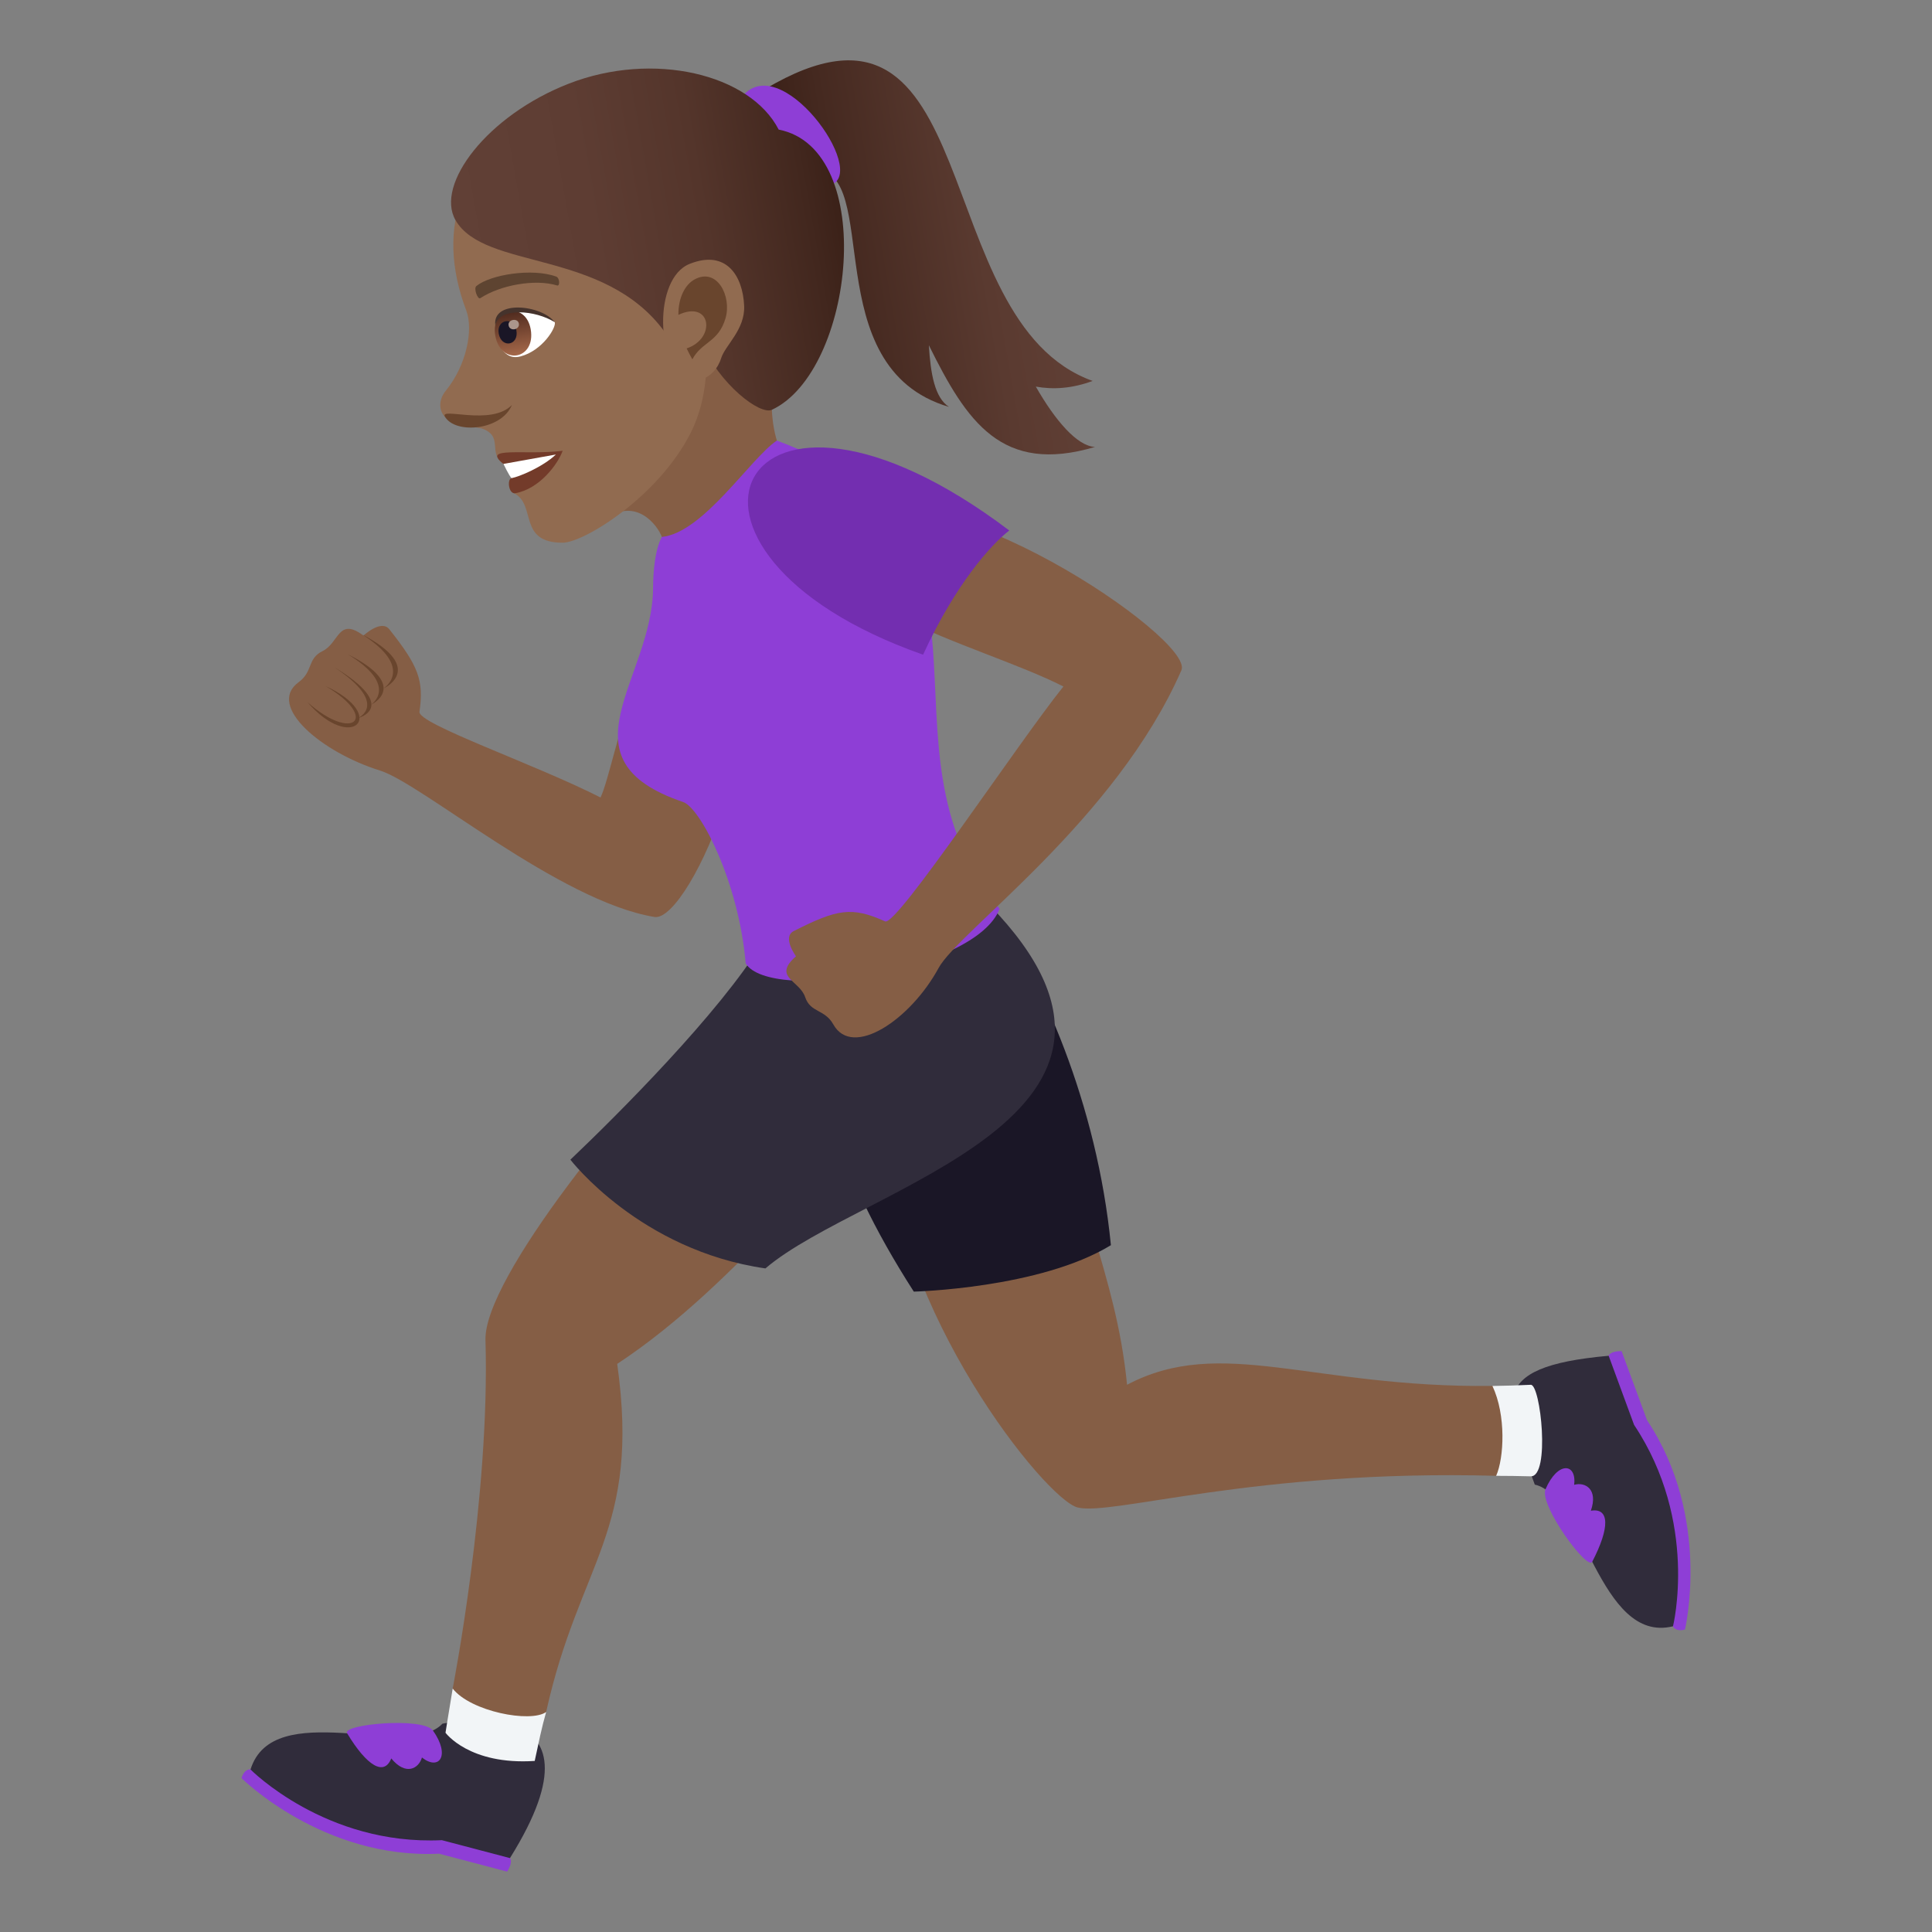 <?xml version="1.0" encoding="utf-8"?>
<!-- Generator: Adobe Illustrator 15.0.0, SVG Export Plug-In . SVG Version: 6.00 Build 0)  -->
<!DOCTYPE svg PUBLIC "-//W3C//DTD SVG 1.1//EN" "http://www.w3.org/Graphics/SVG/1.1/DTD/svg11.dtd">
<svg version="1.1" id="Layer_1" xmlns:x="http://ns.adobe.com/Extensibility/1.0/" xmlns:i="http://ns.adobe.com/AdobeIllustrator/10.0/" xmlns:graph="http://ns.adobe.com/Graphs/1.0/"
	 xmlns="http://www.w3.org/2000/svg" xmlns:xlink="http://www.w3.org/1999/xlink" xmlns:a="http://ns.adobe.com/AdobeSVGViewerExtensions/3.0/"
	 x="0px" y="0px" width="64px" height="64px" viewBox="0 0 64 64" enable-background="new 0 0 64 64" xml:space="preserve">
<rect x="0" y="0" width="64" height="64" fill="#808080" stroke="none"/>
<linearGradient id="SVGID_1_" gradientUnits="userSpaceOnUse" x1="7.133" y1="84.811" x2="16.137" y2="84.811" gradientTransform="matrix(0.985 -0.174 0.174 0.985 4.739 -72.876)">
	<stop  offset="0" style="stop-color:#3B2118"/>
	<stop  offset="0.189" style="stop-color:#452920"/>
	<stop  offset="0.676" style="stop-color:#5A3A30"/>
	<stop  offset="1" style="stop-color:#614036"/>
	<a:midPointStop  offset="0" style="stop-color:#3B2118"/>
	<a:midPointStop  offset="0.382" style="stop-color:#3B2118"/>
	<a:midPointStop  offset="1" style="stop-color:#614036"/>
</linearGradient>
<path fill="url(#SVGID_1_)" d="M34.313,12.807c0.572,0.102,1.197,0.066,1.883-0.188c-5.539-1.982-3.479-14.047-10.848-9.671
	L26.957,5.6c2.309,0.039,0.033,6.57,4.479,7.879c-0.471-0.305-0.609-1.092-0.666-2.042c1.254,2.536,2.414,4.286,5.506,3.368
	C35.686,14.783,34.955,13.932,34.313,12.807z"/>
<path fill="#8E3ED6" d="M24.67,3.106c-0.82,0.823,0.813,3.268,2.713,3.05C28.943,5.979,26.025,1.75,24.67,3.106z"/>
<path fill="#855E45" d="M20.051,17.192c1.021-0.729,1.727,0.199,1.875,0.596c0.482,1.301,4.924-1.098,4.086-2.543
	c-0.729-1.254-0.355-2.976-0.355-2.976C24.84,11.975,21.373,7.62,20.051,17.192z"/>
<path fill="#916B50" d="M18.508,3.752c-3.295,1.139-4.111,3.779-3.061,6.537c0.236,0.625,0.016,1.802-0.68,2.654
	c-0.252,0.311-0.223,0.658-0.035,0.861c0.365,0.396,0.994,0.29,1.287,0.411c0.652,0.271,0.137,0.789,0.658,1.151
	c0.236,0.166,0.766-0.203,0.346,0.971c0.762,0.375,0.115,1.645,1.617,1.641c0.711-0.003,3.176-1.53,4.24-3.64
	c0.6-1.19,0.512-2.438,0.512-2.438c2.469-1.209,2.986-3.645,2.008-5.923C24.029,2.792,20.645,3.012,18.508,3.752z"/>
<path fill="#733B2A" d="M16.678,15.368c0.354,0.14,0.268,0.471,0.268,0.471c-0.154,0.027-0.102,0.539,0.125,0.499
	c0.795-0.14,1.402-0.949,1.568-1.405C17.385,15.09,15.922,14.769,16.678,15.368z"/>
<path fill="#FFFFFF" d="M16.678,15.368c0,0,0.197,0.413,0.268,0.471c0.25-0.045,1.027-0.366,1.469-0.783L16.678,15.368z"/>
<linearGradient id="SVGID_2_" gradientUnits="userSpaceOnUse" x1="-3.789" y1="82.785" x2="8.91" y2="82.785" gradientTransform="matrix(0.985 -0.174 0.174 0.985 4.739 -72.876)">
	<stop  offset="0" style="stop-color:#614036"/>
	<stop  offset="0.353" style="stop-color:#5E3D33"/>
	<stop  offset="0.644" style="stop-color:#54352B"/>
	<stop  offset="0.912" style="stop-color:#42271E"/>
	<stop  offset="1" style="stop-color:#3B2118"/>
	<a:midPointStop  offset="0" style="stop-color:#614036"/>
	<a:midPointStop  offset="0.746" style="stop-color:#614036"/>
	<a:midPointStop  offset="1" style="stop-color:#3B2118"/>
</linearGradient>
<path fill="url(#SVGID_2_)" d="M25.795,4.293c-0.955-1.85-4.164-2.605-6.947-1.524c-2.709,1.052-4.436,3.342-3.76,4.521
	c0.961,1.673,4.922,0.942,6.932,3.707c0.057,0.204,1.129,0.163,1.205,0.338c0.613,1.403,1.953,2.423,2.344,2.24
	C28.299,12.304,29.094,4.938,25.795,4.293z"/>
<path fill="#69452D" d="M14.742,13.807c0.344,0.582,1.869,0.453,2.215-0.391C16.268,14.127,14.541,13.467,14.742,13.807z"/>
<path fill="#916B50" d="M22.846,8.741c-1.219,0.484-1.109,3.412-0.053,3.865c0.148,0.064,0.855,0.02,1.098-0.746
	c0.135-0.424,0.793-0.946,0.76-1.724C24.609,9.139,24.059,8.257,22.846,8.741z"/>
<path id="Path_2459_" fill="#69452D" d="M23.006,9.258c-0.303,0.166-0.539,0.59-0.533,1.172c1.086-0.508,1.26,0.781,0.273,1.112
	c0.057,0.117,0.117,0.237,0.189,0.361c0.313-0.587,0.867-0.562,1.1-1.364C24.244,9.817,23.756,8.846,23.006,9.258z"/>
<path id="Path_2458_" fill="#5E4431" d="M18.424,9.162c-0.795-0.29-2.18-0.065-2.643,0.313c-0.1,0.076,0.043,0.458,0.129,0.403
	c0.662-0.435,1.814-0.646,2.547-0.421C18.555,9.485,18.543,9.2,18.424,9.162z"/>
<path fill="#FFFFFF" d="M18.379,10.675c0.049,0.181-0.412,0.94-1.137,1.132c-0.414,0.109-0.621-0.189-0.775-0.521
	C16.129,9.911,17.855,10.117,18.379,10.675z"/>
<linearGradient id="Path_1_" gradientUnits="userSpaceOnUse" x1="-2.495" y1="85.513" x2="-2.495" y2="84.025" gradientTransform="matrix(0.985 -0.174 0.174 0.985 4.739 -72.876)">
	<stop  offset="0" style="stop-color:#A6694A"/>
	<stop  offset="1" style="stop-color:#4F2A1E"/>
	<a:midPointStop  offset="0" style="stop-color:#A6694A"/>
	<a:midPointStop  offset="0.5" style="stop-color:#A6694A"/>
	<a:midPointStop  offset="1" style="stop-color:#4F2A1E"/>
</linearGradient>
<path id="Path_2457_" fill="url(#Path_1_)" d="M16.406,11.114c0.178,1.013,1.352,0.806,1.174-0.207
	C17.414,9.966,16.24,10.173,16.406,11.114z"/>
<path id="Path_2456_" fill="#1A1626" d="M16.52,11.047c0.09,0.506,0.676,0.402,0.586-0.104
	C17.023,10.473,16.438,10.576,16.52,11.047z"/>
<path id="Path_2455_" fill="#AB968C" d="M16.848,10.778c0.037,0.212,0.377,0.152,0.34-0.06
	C17.152,10.52,16.813,10.581,16.848,10.778z"/>
<path fill="#45332C" d="M18.379,10.675c-0.428-0.575-2.08-0.759-1.971,0.103C16.527,10.165,17.748,10.273,18.379,10.675z"/>
<path fill="#8E3ED6" d="M8,58.902c0,0,2.693,2.688,6.545,2.504L16.801,62c0.207-0.33,0.092-0.449,0.092-0.449
	s-1.438-1.842-8.594-2.936C8.299,58.615,8.104,58.574,8,58.902z"/>
<path fill="#302C3B" d="M14.656,57.1c-1.131,1.209-5.602-0.896-6.357,1.516c0,0,2.488,2.525,6.338,2.342l2.256,0.594
	C20.449,55.854,14.656,57.1,14.656,57.1z"/>
<path fill="#8E3ED6" d="M11.498,57.416c0.662,1.098,1.23,1.424,1.463,0.834c0.484,0.59,0.916,0.33,1.016-0.031
	c0.57,0.451,0.955-0.061,0.363-0.896C13.992,56.871,11.32,57.121,11.498,57.416z"/>
<path fill="#8E3ED6" d="M55.816,53.982c0,0,0.893-3.713-1.256-6.936l-0.842-2.287c-0.387-0.008-0.43,0.152-0.43,0.152
	s-0.643,2.23,2.131,8.961C55.42,53.873,55.486,54.063,55.816,53.982z"/>
<path fill="#302C3B" d="M50.842,49.18c1.613,0.35,2.137,5.291,4.578,4.693c0,0,0.859-3.449-1.289-6.672l-0.842-2.289
	C49.109,45.285,49.896,46.541,50.842,49.18z"/>
<path fill="#8E3ED6" d="M52.744,51.736c0.592-1.137,0.574-1.797-0.045-1.691c0.25-0.721-0.195-0.961-0.553-0.859
	c0.088-0.725-0.547-0.791-0.951,0.152C50.99,49.869,52.586,52.043,52.744,51.736z"/>
<path fill="#855E45" d="M23.793,33.57c-2.928,2.793-7.773,8.783-7.711,10.82c0.156,5.191-1.086,11.545-1.086,11.545
	c0.24,1.088,2.504,1.563,3.096,0.775c1.102-4.982,3.133-5.98,2.354-11.529c4.207-2.775,6.982-7.131,8.926-7.617
	c0.227,5.82,5.268,12.123,6.332,12.375c1.156,0.275,5.875-1.266,13.859-1.051c0.652,0.016,0.201-2.98-0.123-2.977
	c-6.002,0.066-8.982-1.684-12.105-0.039c-0.373-3.84-1.889-6.084-1.969-9.895C35.35,35.285,23.793,33.57,23.793,33.57z"/>
<path fill="#F2F5F7" d="M14.996,55.936c-0.141,0.844-0.238,1.463-0.238,1.463s0.783,1.078,2.955,0.934
	c0.127-0.59,0.232-1.111,0.379-1.621C17.576,57.08,15.59,56.697,14.996,55.936z"/>
<path fill="#F2F5F7" d="M50.709,45.873c-0.439,0.021-0.861,0.033-1.27,0.039c0.457,0.971,0.385,2.383,0.123,2.977
	c0.379,0.002,0.758,0.004,1.146,0.016C51.361,48.922,51.035,45.859,50.709,45.873z"/>
<path fill="#1A1626" d="M30.271,42.787c0,0,4.184-0.104,6.529-1.539c-0.457-4.664-2.297-8.867-4.021-11.266
	C27.729,30.975,24.867,34.363,30.271,42.787z"/>
<path fill="#302C3B" d="M25.264,31.215c-1.43,2.348-4.828,5.736-6.369,7.201c0,0,2.303,3.004,6.461,3.602
	c3.184-2.73,14.199-5.061,7.424-12.036C27.729,30.975,25.264,31.215,25.264,31.215z"/>
<path fill="#855E45" d="M23.605,20.989c-2.453-1.246-3.172,4.272-3.711,5.429c-2.207-1.121-6.055-2.438-5.998-2.84
	c0.145-1.031-0.021-1.499-0.998-2.731c-0.27-0.342-0.857,0.207-0.857,0.207c-0.844-0.627-0.803,0.244-1.355,0.514
	c-0.516,0.25-0.307,0.676-0.793,1.03c-1.08,0.789,0.775,2.332,2.697,2.928c1.377,0.426,5.938,4.33,9.09,4.85
	C22.869,30.57,26.15,22.914,23.605,20.989z"/>
<path fill="#8E3ED6" d="M25.734,14.594c-0.875,0.587-2.436,3.055-3.809,3.193c-0.234,0.426-0.289,1.176-0.291,1.686
	c-0.016,3.026-3.184,5.681,0.996,7.095c0.572,0.193,1.842,2.652,2.072,5.346c0.803,1.316,7.609,0.279,8.412-1.809
	C28.555,24.66,34.24,17.744,25.734,14.594z"/>
<path fill="#855E45" d="M28.383,17.365c-2.252,2.601,3.949,3.907,6.844,5.376c-1.523,1.897-5.525,7.955-5.906,7.781
	c-1.109-0.5-1.592-0.406-3.025,0.32c-0.398,0.199,0.072,0.836,0.072,0.836c-0.789,0.697,0.117,0.791,0.305,1.355
	c0.174,0.52,0.646,0.391,0.932,0.902c0.635,1.137,2.555-0.152,3.486-1.867c0.666-1.227,5.865-4.887,8.045-9.865
	C39.594,21.155,30.793,15.273,28.383,17.365z"/>
<path fill="#732EB0" d="M30.578,21.688c1.08-2.349,2.25-3.645,2.855-4.115C24.467,10.793,20.818,18.254,30.578,21.688z"/>
<path fill="#69452D" d="M11.998,21.017c1.773,1.132,0.703,1.79,0.703,1.79S14.154,22.154,11.998,21.017z"/>
<path fill="#69452D" d="M11.521,21.674c1.729,1.05,0.768,1.671,0.768,1.671S13.623,22.728,11.521,21.674z"/>
<path fill="#69452D" d="M11.066,22.096c1.881,1.249,0.777,1.697,0.777,1.697S13.285,23.441,11.066,22.096z"/>
<path fill="#69452D" d="M10.787,22.728c2.107,0.971,0.859,2.23-0.604,0.529C11.686,24.607,12.59,23.793,10.787,22.728z"/>
</svg>
